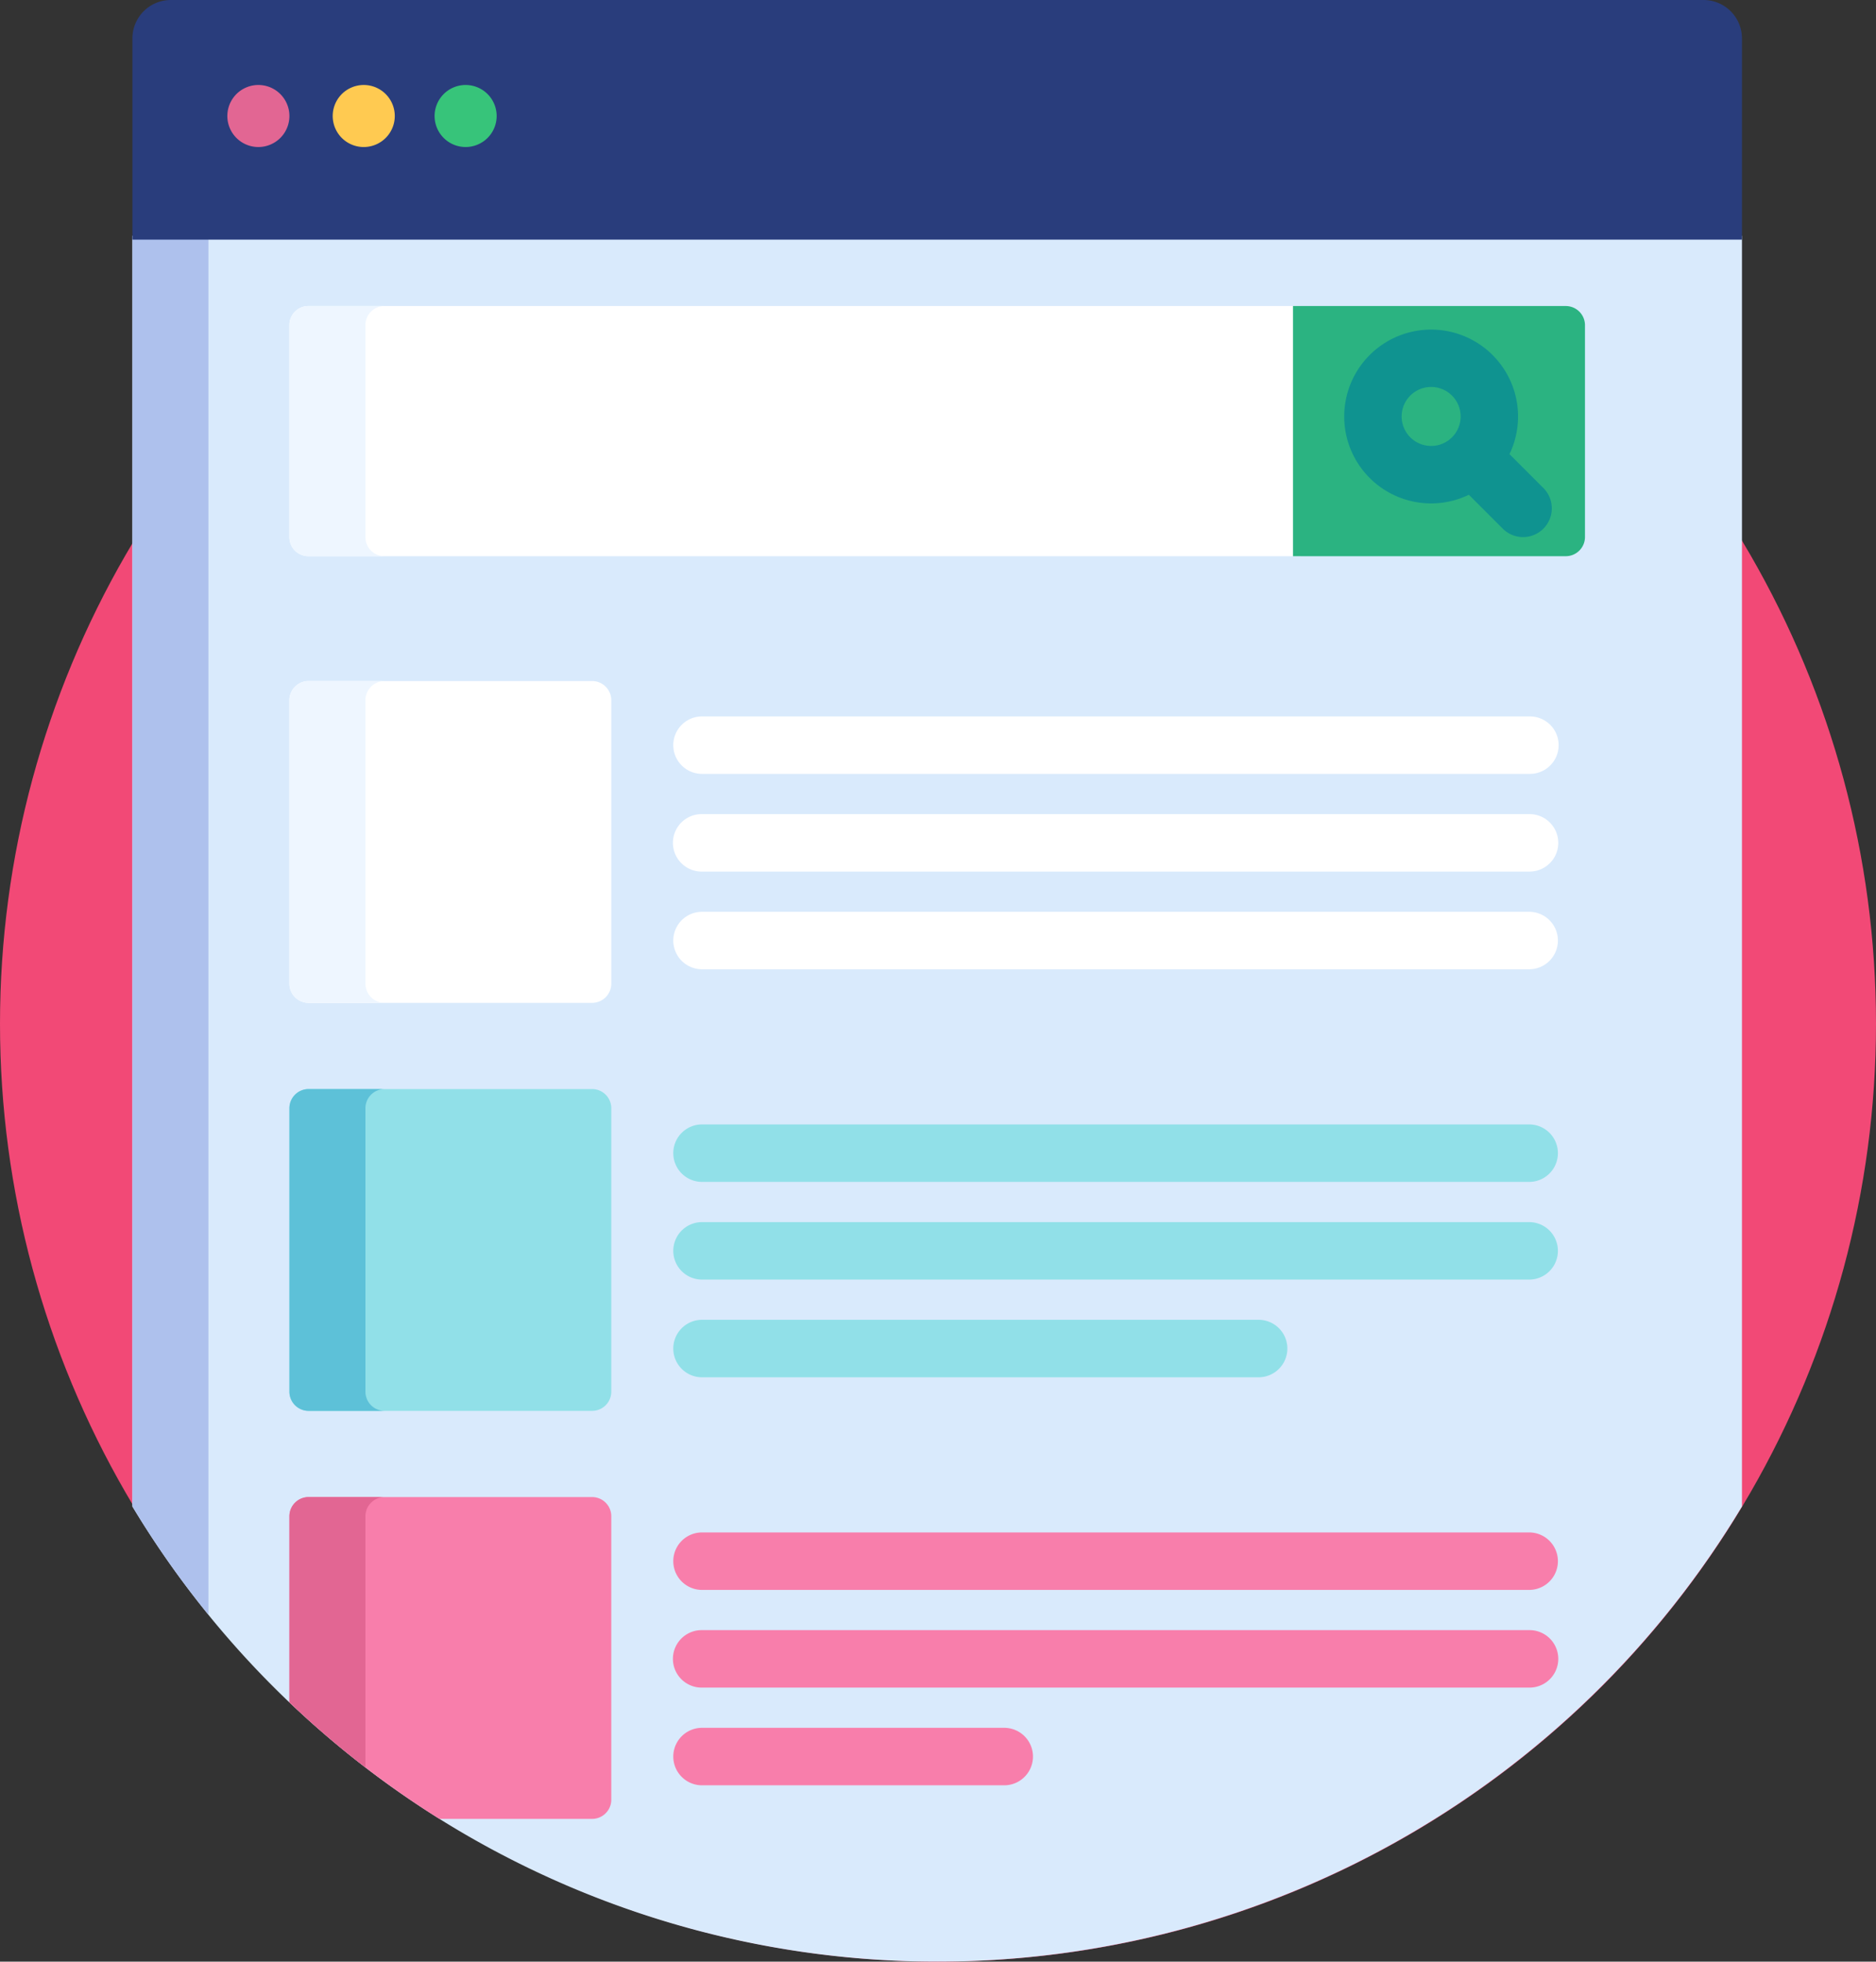 <?xml version="1.0" encoding="UTF-8"?> <svg xmlns="http://www.w3.org/2000/svg" width="393" height="411" viewBox="0 0 393 411"><rect x="0" y="0" width="393" height="411" fill="#333333" stroke="none"/><g transform="translate(-0.464 0)"><circle cx="196.5" cy="196.5" r="196.5" transform="translate(0.464 18)" fill="#f24976"></circle><path d="M45.979,327.786a196.715,196.715,0,0,0,337.182,0V61.55H45.979Z" transform="translate(-17.776 -12.142)" fill="#d9eafc"></path><path d="M45.979,61.55V327.786a197.24,197.24,0,0,0,15.928,22.668V61.55Z" transform="translate(-17.776 -12.142)" fill="#aec1ed"></path><path d="M375.134,0H54.006a8.051,8.051,0,0,0-8.027,8.027V50.211H383.16V8.027A8.05,8.05,0,0,0,375.134,0Z" transform="translate(-17.776 0)" fill="#293d7c"></path><path d="M104.752,35.181a6.5,6.5,0,1,1,4.6-1.908A6.531,6.531,0,0,1,104.752,35.181Z" transform="translate(-28.087 -4.375)" fill="#ffca51"></path><path d="M77.253,35.181a6.5,6.5,0,1,1,4.6-1.908A6.531,6.531,0,0,1,77.253,35.181Z" transform="translate(-22.662 -4.375)" fill="#e26693"></path><path d="M131.33,35.181a6.5,6.5,0,1,1,4.6-1.9A6.541,6.541,0,0,1,131.33,35.181Z" transform="translate(-33.33 -4.375)" fill="#37c47a"></path><path d="M90.919,79.878a3.982,3.982,0,0,0-3.97,3.97v44.472a3.982,3.982,0,0,0,3.97,3.97H298.8V79.878Z" transform="translate(-25.858 -15.757)" fill="#fff"></path><path d="M102.877,128.322V83.849a3.982,3.982,0,0,1,3.97-3.97H90.919a3.982,3.982,0,0,0-3.97,3.97v44.472a3.982,3.982,0,0,0,3.97,3.97h15.928A3.982,3.982,0,0,1,102.877,128.322Z" transform="translate(-25.858 -15.758)" fill="#eef6ff"></path><g transform="translate(61.091 142.689)"><path d="M366.484,199.031H193.054a6.021,6.021,0,0,1,0-12.041h173.43a6.021,6.021,0,1,1,0,12.041Z" transform="translate(-106.692 -179.576)" fill="#fff"></path><path d="M366.484,224.53H193.054a6.02,6.02,0,1,1,0-12.041h173.43a6.02,6.02,0,1,1,0,12.041Z" transform="translate(-106.692 -184.606)" fill="#fff"></path><path d="M366.484,250.028H193.054a6.021,6.021,0,0,1,0-12.041h173.43a6.021,6.021,0,0,1,0,12.041Z" transform="translate(-106.692 -189.636)" fill="#fff"></path><path d="M154.379,241.17a4.025,4.025,0,0,1-4.014,4.014h-59.4a4.025,4.025,0,0,1-4.014-4.014v-59.4a4.025,4.025,0,0,1,4.014-4.014h59.4a4.025,4.025,0,0,1,4.014,4.014Z" transform="translate(-86.949 -177.754)" fill="#fff"></path></g><g transform="translate(61.091 228.176)"><path d="M366.484,305.526H193.054a6.021,6.021,0,0,1,0-12.041h173.43a6.021,6.021,0,0,1,0,12.041Z" transform="translate(-106.692 -286.071)" fill="#91e0e8"></path><path d="M366.484,331.024H193.054a6.021,6.021,0,0,1,0-12.041h173.43a6.021,6.021,0,0,1,0,12.041Z" transform="translate(-106.692 -291.101)" fill="#91e0e8"></path><path d="M309.806,356.523H193.054a6.021,6.021,0,0,1,0-12.041H309.806a6.021,6.021,0,0,1,0,12.041Z" transform="translate(-106.692 -296.131)" fill="#91e0e8"></path><path d="M154.379,347.665a4.025,4.025,0,0,1-4.014,4.014h-59.4a4.025,4.025,0,0,1-4.014-4.014v-59.4a4.025,4.025,0,0,1,4.014-4.014h59.4a4.025,4.025,0,0,1,4.014,4.014Z" transform="translate(-86.949 -284.249)" fill="#91e0e8"></path></g><path d="M150.365,390.744h-59.4a4.025,4.025,0,0,0-4.014,4.014v38.994a197.469,197.469,0,0,0,31.415,24.422h32a4.025,4.025,0,0,0,4.014-4.014v-59.4A4.025,4.025,0,0,0,150.365,390.744Z" transform="translate(-25.858 -77.081)" fill="#f87eab"></path><path d="M102.877,241.17v-59.4a4.025,4.025,0,0,1,4.014-4.014H90.963a4.025,4.025,0,0,0-4.014,4.014v59.4a4.025,4.025,0,0,0,4.014,4.014H106.89A4.025,4.025,0,0,1,102.877,241.17Z" transform="translate(-25.858 -35.065)" fill="#eef6ff"></path><path d="M102.877,347.665v-59.4a4.025,4.025,0,0,1,4.014-4.014H90.963a4.025,4.025,0,0,0-4.014,4.014v59.4a4.025,4.025,0,0,0,4.014,4.014H106.89A4.025,4.025,0,0,1,102.877,347.665Z" transform="translate(-25.858 -56.073)" fill="#5dc1d8"></path><path d="M102.877,394.758a4.025,4.025,0,0,1,4.014-4.014H90.963a4.025,4.025,0,0,0-4.014,4.014v38.994a197.479,197.479,0,0,0,15.928,13.638Z" transform="translate(-25.858 -77.081)" fill="#e26693"></path><g transform="translate(141.433 321.076)"><path d="M366.484,412.02H193.054a6.021,6.021,0,0,1,0-12.041h173.43a6.021,6.021,0,0,1,0,12.041Z" transform="translate(-187.034 -399.979)" fill="#f87eab"></path><path d="M366.484,437.519H193.054a6.02,6.02,0,1,1,0-12.041h173.43a6.02,6.02,0,1,1,0,12.041Z" transform="translate(-187.034 -405.009)" fill="#f87eab"></path><path d="M256.516,463.018H193.054a6.021,6.021,0,0,1,0-12.041h63.462a6.021,6.021,0,0,1,0,12.041Z" transform="translate(-187.034 -410.039)" fill="#f87eab"></path></g><path d="M406.008,79.878H348.861v52.414h57.147a4.025,4.025,0,0,0,4.014-4.014V83.892A4.025,4.025,0,0,0,406.008,79.878Z" transform="translate(-77.524 -15.757)" fill="#2bb381"></path><path d="M403.929,119.2l-7.087-7.087a18.209,18.209,0,1,0-16.409,10.326h0a18.131,18.131,0,0,0,7.894-1.813l7.087,7.087a6.02,6.02,0,1,0,8.513-8.514Zm-23.5-8.8a6.18,6.18,0,1,1,4.369-1.81,6.139,6.139,0,0,1-4.369,1.81Z" transform="translate(-80.158 -16.964)" fill="#0f9390"></path></g></svg> 
